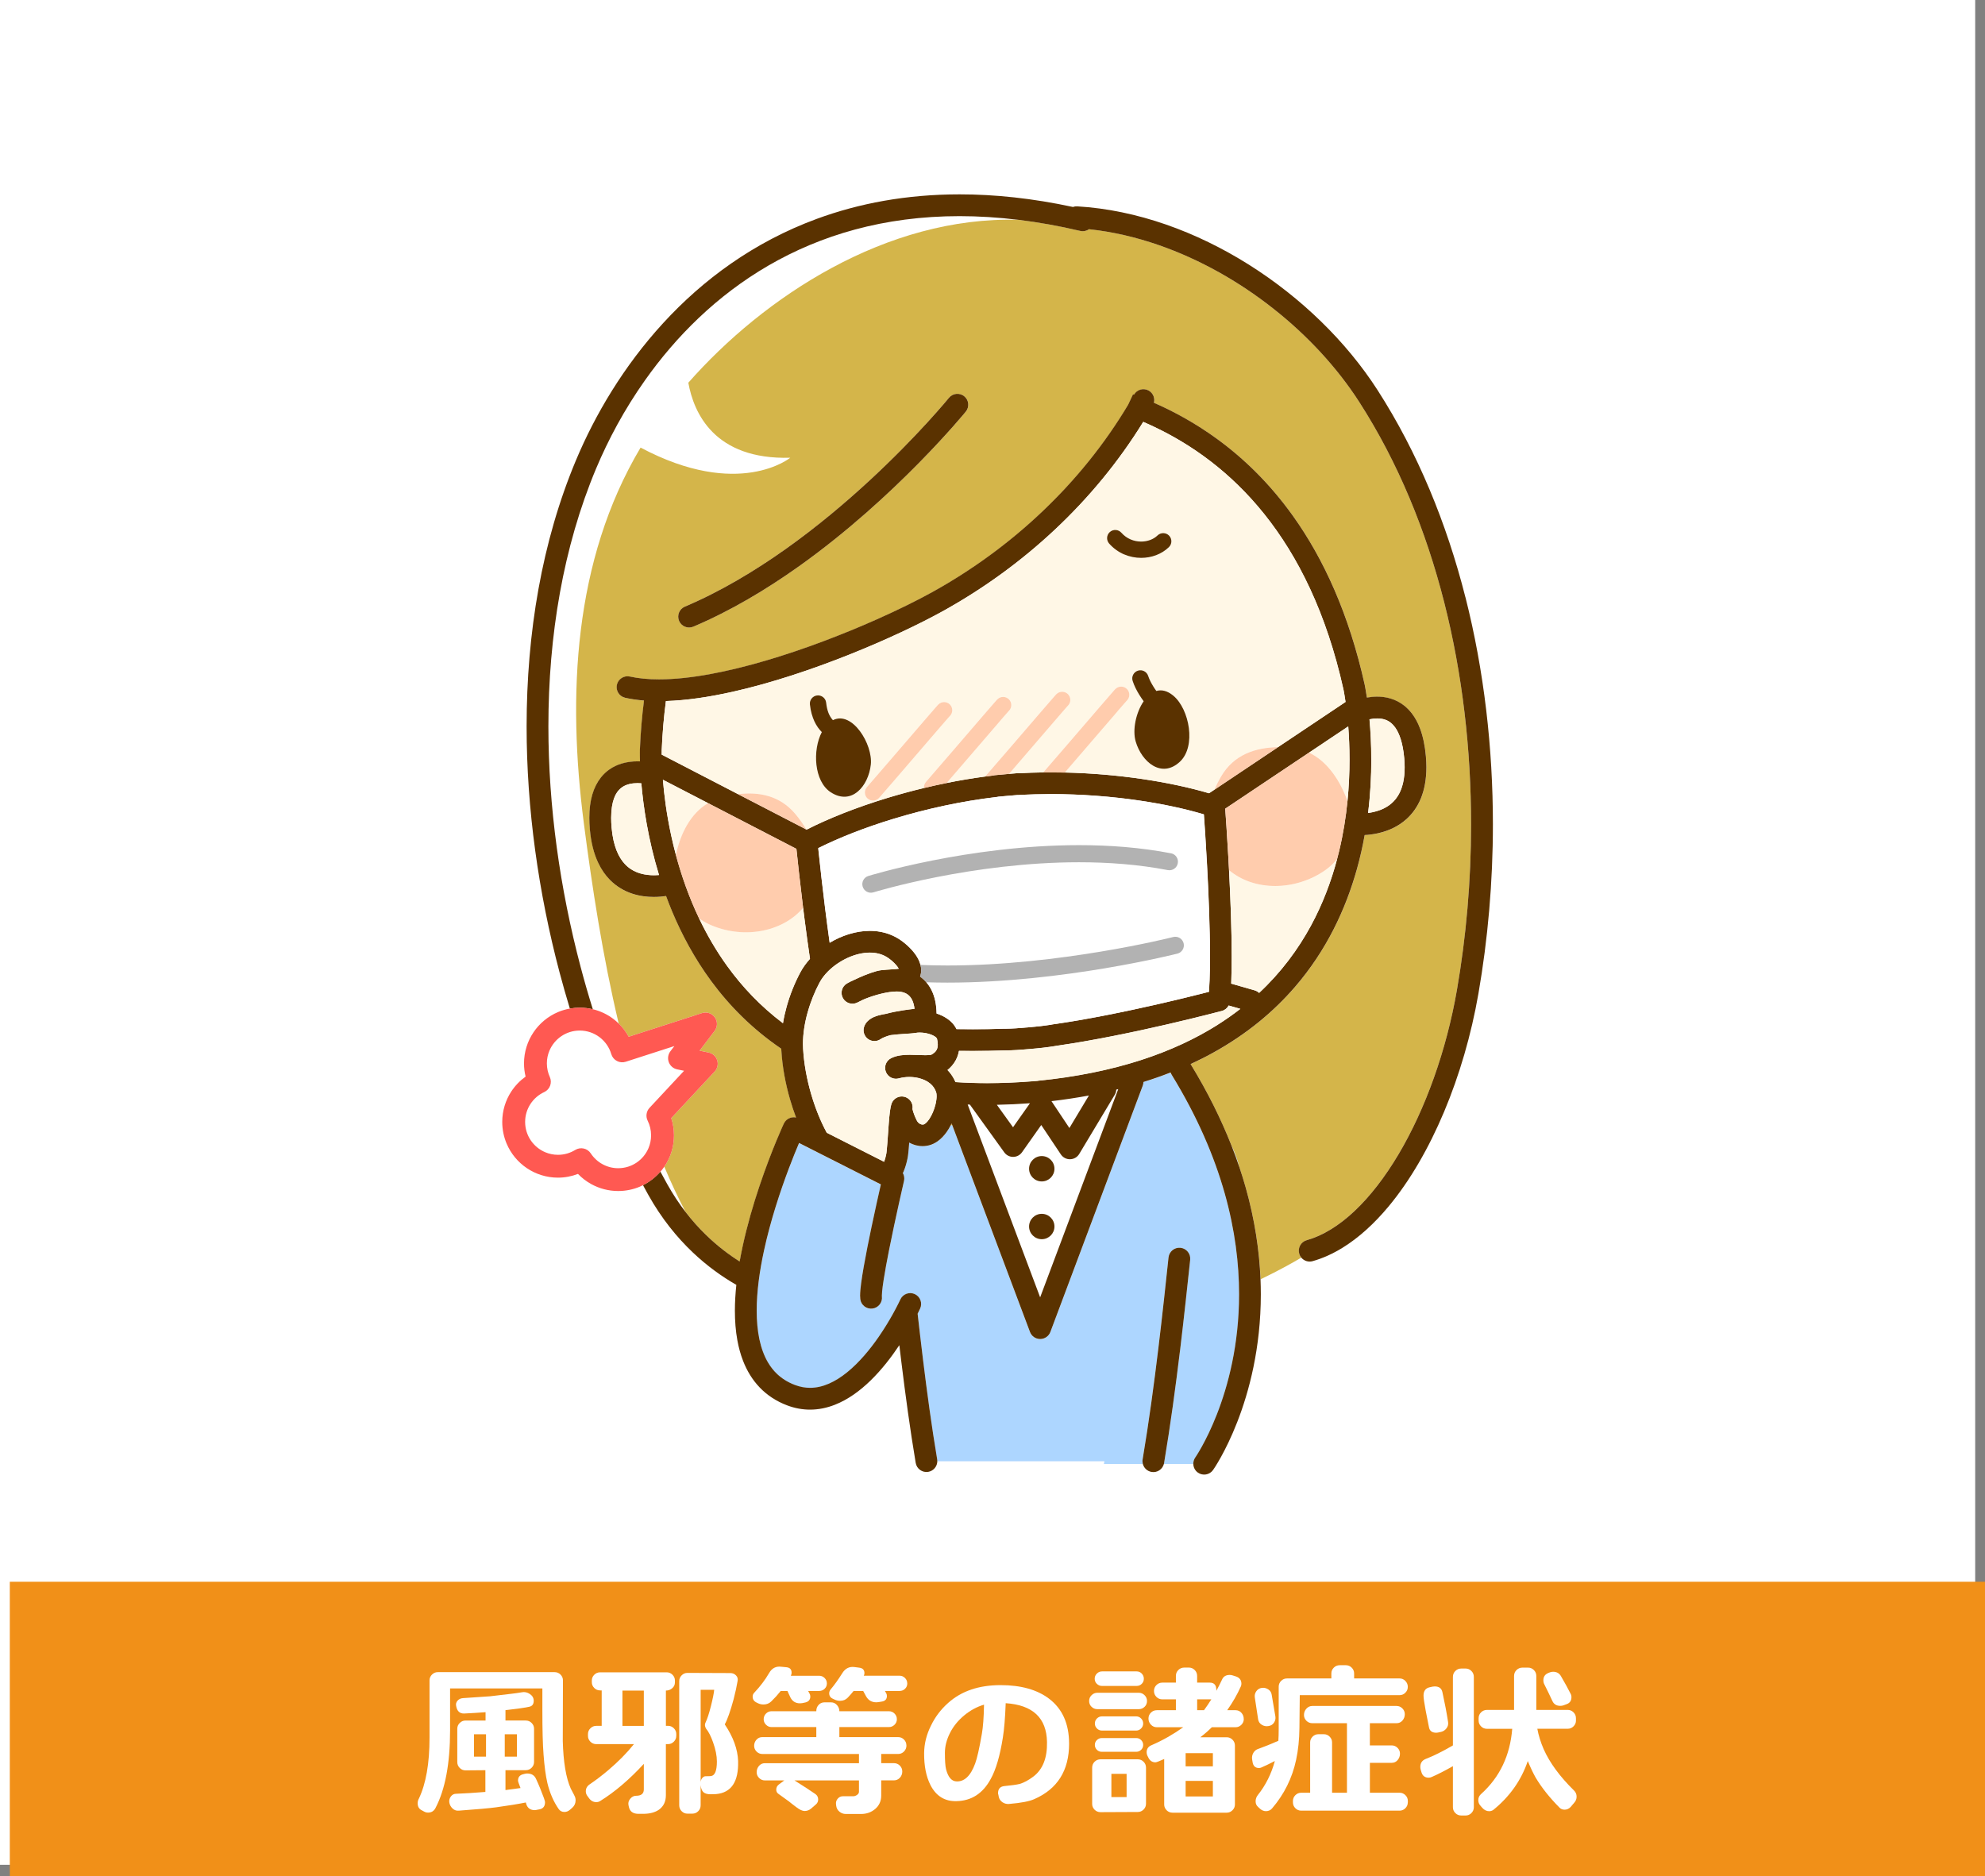<?xml version="1.0" encoding="UTF-8"?>
<svg xmlns="http://www.w3.org/2000/svg" id="_レイヤー_2" data-name="レイヤー 2" viewBox="0 0 807.44 763.35">
  <rect x="0" y="0" width="807.44" height="763.35" fill="#808080" stroke="none"/>
  <defs>
    <style>
      .cls-1 {
        fill: #ff5952;
      }

      .cls-2 {
        fill: #fff;
      }

      .cls-3 {
        fill: #b2b2b2;
      }

      .cls-4 {
        fill: #fff7e6;
      }

      .cls-5 {
        fill: #add6ff;
      }

      .cls-6 {
        fill: #5a3200;
      }

      .cls-7 {
        fill: #ffccad;
      }

      .cls-8 {
        fill: #f19018;
      }

      .cls-9 {
        fill: #d4b54a;
      }
    </style>
  </defs>
  <g id="_レイヤー_1-2" data-name="レイヤー 1">
    <rect class="cls-2" width="803.45" height="758.63"></rect>
    <rect class="cls-8" x="3.99" y="643.49" width="803.45" height="119.85"></rect>
    <g>
      <path class="cls-2" d="M271.46,481.81c2.32,4.14,4.8,7.87,7.39,11.24-3.1-5.93-5.98-12.07-8.65-18.4-.48.7-1.01,1.37-1.56,2.01.93,1.73,1.87,3.45,2.82,5.15Z"></path>
      <path class="cls-2" d="M251.67,416.4c-6.53-27.44-10.82-55.54-14.18-81.46-6.71-51.84-4.24-106.92,23.08-152.84,40,21.27,60.89,4.13,60.89,4.13-30.94.88-39.28-18.32-41.47-30.52,30.64-34.81,80.51-67.87,134.39-66.27-8.36-1.03-16.38-1.51-24.06-1.51-30.96,0-56.58,7.84-77.69,20.07-21.1,12.24-37.69,28.93-50.26,46.7-8.38,11.85-14.96,24.17-19.89,35.91-13.39,31.91-19.41,67.94-19.41,104.9,0,32.67,4.7,66.04,13.11,97.85,1.53,5.8,3.19,11.54,4.96,17.22,3.09.74,5.94,2.12,8.38,3.97.75.57,1.47,1.19,2.14,1.85Z"></path>
      <path class="cls-9" d="M387.09,457.12c-.12.25-.25.5-.38.75l.64-.07-.26-.68Z"></path>
      <path class="cls-9" d="M531.53,504.53c3.26-.92,6.54-2.4,9.8-4.39,3.26-1.99,6.5-4.51,9.68-7.5,6.35-5.98,12.42-13.85,17.88-23.07,10.95-18.43,19.47-42.22,23.74-66.81,3.77-21.65,5.76-44.38,5.76-67.36,0-30.27-3.47-60.99-10.9-90.26-7.43-29.28-18.82-57.11-34.63-81.68-8.91-13.86-20.98-26.94-34.98-37.97-14-11.03-29.92-20.02-46.51-25.78-9.32-3.24-18.85-5.45-28.37-6.47-1,.71-2.29,1.01-3.57.7-8.67-2.04-17.02-3.52-25.05-4.51-53.88-1.59-103.75,31.47-134.39,66.27,2.19,12.2,10.53,31.4,41.47,30.52,0,0-20.89,17.14-60.89-4.13-27.32,45.92-29.79,101-23.08,152.84,3.36,25.92,7.65,54.02,14.18,81.46,1.61,1.57,2.98,3.38,4.07,5.38l29.81-9.62c1.94-.63,4.04.08,5.22,1.74,1.18,1.66,1.14,3.88-.09,5.5l-6.11,8.04,3.68.77c1.64.34,2.98,1.55,3.48,3.14.51,1.6.11,3.35-1.03,4.58l-17.66,18.95c.72,2.21,1.12,4.56,1.11,7,0,4.68-1.43,9.07-3.87,12.68-.02.03-.05.06-.07.1,2.67,6.32,5.54,12.47,8.65,18.4,2.7,3.51,5.51,6.62,8.35,9.38,4.61,4.47,9.29,8.01,13.69,10.8.36-2.06.77-4.12,1.21-6.16,1.87-8.69,4.36-17.1,6.83-24.48,4.95-14.75,9.88-25.36,9.93-25.46.51-1.09,1.43-1.92,2.57-2.32.78-.27,1.61-.31,2.4-.14-.9-2.39-1.73-4.88-2.47-7.43-1.85-6.42-3.12-13.25-3.52-20.03-.01-.18-.01-.35-.02-.53-11.72-7.96-21.09-17.45-28.52-27.54-6.76-9.18-11.93-18.85-15.9-28.35-.87-2.09-1.68-4.16-2.44-6.23-1.41.21-3.11.37-4.99.37-2.65,0-5.69-.32-8.81-1.35-3.11-1.03-6.32-2.8-9.07-5.62-1.84-1.87-3.46-4.19-4.76-6.95-1.73-3.69-2.9-8.16-3.37-13.54-.15-1.66-.22-3.23-.22-4.72,0-3.61.41-6.74,1.21-9.48.8-2.73,1.99-5.07,3.51-6.96,1.01-1.26,2.15-2.33,3.36-3.19,1.61-1.15,3.34-1.94,5.03-2.45,2.26-.69,4.48-.91,6.49-.91.34,0,.68,0,1,.02-.04-1.32-.05-2.4-.05-3.19,0-1,.02-1.55.02-1.59v-.04c.28-6.95.85-13.58,1.66-19.93-2.66-.22-5.23-.58-7.67-1.13-2.39-.53-3.89-2.9-3.35-5.29.53-2.39,2.9-3.89,5.29-3.35,3.46.78,7.46,1.16,11.85,1.15,6.2,0,13.17-.75,20.54-2.09,7.37-1.34,15.12-3.25,22.93-5.55,15.62-4.59,31.43-10.69,44.82-16.64,8.92-3.96,16.77-7.86,22.75-11.16,32.58-18.01,60.74-44.38,79.78-76.29.71-1.47,1.37-2.87,1.98-4.21.13.05.26.1.39.14,1.2-2.12,3.9-2.87,6.02-1.67,1.78,1,2.59,3.06,2.11,4.95,8.55,3.75,17.23,8.55,25.69,14.72,10.96,7.99,21.52,18.24,30.87,31.33,12.47,17.45,22.78,39.91,29.16,68.66v.04c.02.08.42,1.93.89,5.18,1.31-.23,2.71-.39,4.19-.39,1.75,0,3.61.22,5.5.79,1.88.57,3.77,1.51,5.5,2.88,1.15.91,2.23,2.02,3.2,3.3,1.29,1.71,2.38,3.74,3.26,6.08,1.17,3.13,1.96,6.83,2.35,11.25.14,1.55.2,3.03.2,4.45,0,4.91-.79,9.09-2.22,12.61-1.43,3.52-3.51,6.35-5.88,8.47-1.58,1.42-3.27,2.54-4.98,3.41-2.27,1.16-4.56,1.89-6.68,2.36-1.96.43-3.78.63-5.34.72-.82,4.53-1.85,9.17-3.16,13.86-4.53,16.19-12.31,33.01-25.24,47.98-8.62,9.98-19.53,19.11-33.19,26.67-2.95,1.63-6.02,3.18-9.22,4.66,6.95,11.36,12.38,22.38,16.56,32.97,1.32,2.83,2.43,5.79,3.25,8.88.95,2.83,1.82,5.62,2.6,8.38,3.76,13.32,5.57,25.81,6.04,37.29,7.34-3.53,12.97-6.68,16.56-8.81-.37-.46-.67-.99-.84-1.6-.67-2.35.7-4.8,3.05-5.47ZM282.04,254.94c-2.25.95-4.85-.1-5.8-2.35-.95-2.25.1-4.85,2.35-5.8,14.42-6.11,28.37-14.44,41.15-23.53,12.78-9.08,24.4-18.91,34.2-27.99,19.61-18.15,31.97-33.29,32.07-33.42h0s0,0,0,0c1.54-1.9,4.33-2.18,6.23-.64,1.9,1.54,2.18,4.33.64,6.23-.07.08-7.14,8.76-19.13,20.94-12,12.18-28.91,27.87-48.73,41.98-13.22,9.4-27.72,18.11-42.98,24.57Z"></path>
      <path class="cls-9" d="M476.2,436.34c-.12.05-.24.09-.35.14.19.15.39.3.58.45-.09-.19-.16-.39-.22-.59Z"></path>
      <path class="cls-5" d="M486.21,592.99h0s0,0,0,0l.02-.04s.07-.1.12-.18c.12-.17.3-.45.53-.81.47-.74,1.15-1.87,1.98-3.36,1.66-2.99,3.9-7.44,6.15-13.19,4.49-11.51,9.01-28.2,9.01-48.81,0-12.35-1.62-26.11-5.84-41.06-4.22-14.95-11.06-31.09-21.53-48.17-.09-.14-.16-.28-.23-.43-.19-.15-.39-.3-.58-.45-3.44,1.34-7.01,2.59-10.73,3.75,0,.49-.09.99-.28,1.48l-37.58,100.22c-.65,1.73-2.3,2.87-4.14,2.87-1.84,0-3.5-1.14-4.15-2.87l-31.62-84.14-.64.07c-.49.94-1.03,1.85-1.64,2.72-1.03,1.45-2.25,2.79-3.8,3.86-.88.61-1.88,1.13-3.01,1.46-.99.29-2,.43-2.98.43-1.98,0-3.83-.55-5.44-1.44-.11,1.56-.23,3.01-.37,4.24-.09.79-.18,1.48-.31,2.16-.38,1.87-.91,3.72-1.66,5.51-.07.17-.16.33-.25.49.54.95.73,2.09.47,3.21,0,0-.01.06-.04.17-.03.11-.06.27-.11.49-.1.43-.24,1.06-.42,1.85-.36,1.59-.88,3.85-1.47,6.53-1.19,5.35-2.71,12.37-4.03,19.01-.88,4.42-1.67,8.68-2.2,12.12-.31,1.96-.53,3.67-.64,4.93-.06.67-.09,1.21-.09,1.55,0,.18,0,.31.01.32h0c.3,2.42-1.42,4.64-3.85,4.94-2.43.3-4.64-1.42-4.94-3.85-.06-.5-.08-.95-.08-1.41,0-.73.05-1.49.12-2.33.07-.84.18-1.76.31-2.75.26-1.98.63-4.26,1.06-6.73.87-4.95,2.02-10.67,3.16-16.12,1.47-7,2.94-13.53,3.8-17.33l-33.27-16.85c-1.08,2.55-2.56,6.14-4.2,10.47-3.38,8.94-7.42,21.01-10.09,33.41-1.78,8.26-2.95,16.66-2.95,24.3,0,4.19.35,8.14,1.1,11.7.75,3.56,1.91,6.72,3.49,9.4,1.05,1.79,2.29,3.36,3.75,4.74,1.94,1.83,4.28,3.32,7.22,4.43,2.15.81,4.18,1.15,6.16,1.16,2.56,0,5.09-.59,7.62-1.68,2.53-1.09,5.05-2.7,7.47-4.66,4.85-3.92,9.28-9.28,12.79-14.36,2.35-3.39,4.3-6.65,5.76-9.28,1.95-3.5,3.04-5.88,3.07-5.95h0c1.01-2.23,3.63-3.21,5.86-2.2,2.23,1.01,3.21,3.63,2.2,5.86-.02.05-.38.83-1.03,2.13.66,5.78,1.38,12.03,2.18,18.56,1.6,13.08,3.51,27.23,5.77,40.65.04.25.06.49.06.74h67.98l-.22,1.09h15.83c-.15-.58-.18-1.2-.08-1.82,2.57-15.27,4.68-31,6.41-45.31,1.73-14.32,3.08-27.21,4.12-36.84.26-2.43,2.45-4.19,4.88-3.93,2.43.26,4.19,2.45,3.93,4.88-1.04,9.6-2.39,22.55-4.13,36.95-1.74,14.4-3.87,30.26-6.47,45.72-.02.12-.05.24-.08.35h11.96c0-.88.26-1.77.8-2.54Z"></path>
      <path class="cls-5" d="M500.86,465.86c1.18,2.99,2.26,5.95,3.25,8.88-.82-3.09-1.92-6.05-3.25-8.88Z"></path>
      <path class="cls-2" d="M454.86,443.09c-.27.07-.53.13-.8.2-.03.72-.23,1.45-.63,2.11l-14.44,24.06c-.78,1.31-2.17,2.11-3.69,2.15-1.52.04-2.94-.7-3.79-1.97l-7.97-11.95-7.83,11.09c-.83,1.17-2.16,1.87-3.6,1.87-1.44,0-2.77-.67-3.61-1.84l-13.99-19.43c-.3,0-.6-.02-.9-.03l29.48,78.44,31.76-84.69ZM423.76,504.13c-2.85,0-5.16-2.31-5.16-5.16s2.31-5.16,5.16-5.16,5.16,2.31,5.16,5.16-2.31,5.16-5.16,5.16ZM423.76,480.63c-2.85,0-5.16-2.31-5.16-5.16s2.31-5.16,5.16-5.16,5.16,2.31,5.16,5.16-2.31,5.16-5.16,5.16Z"></path>
      <path class="cls-2" d="M435,458.9l7.94-13.23c-4.88.91-9.95,1.68-15.23,2.3l7.29,10.93Z"></path>
      <path class="cls-2" d="M412.07,458.59l6.89-9.77c-4.62.34-9.11.55-13.48.63l6.58,9.14Z"></path>
      <path class="cls-6" d="M423.76,470.31c-2.85,0-5.16,2.31-5.16,5.16s2.31,5.16,5.16,5.16,5.16-2.31,5.16-5.16-2.31-5.16-5.16-5.16Z"></path>
      <path class="cls-6" d="M423.76,493.81c-2.85,0-5.16,2.31-5.16,5.16s2.31,5.16,5.16,5.16,5.16-2.31,5.16-5.16-2.31-5.16-5.16-5.16Z"></path>
      <path class="cls-6" d="M480,549.46c1.74-14.4,3.09-27.35,4.13-36.95.26-2.43-1.5-4.61-3.93-4.88-2.43-.26-4.61,1.5-4.88,3.93-1.04,9.63-2.38,22.52-4.12,36.84-1.73,14.32-3.84,30.05-6.41,45.31-.11.63-.07,1.24.08,1.82.42,1.65,1.77,2.98,3.55,3.28,2.29.39,4.46-1.06,5.02-3.28.03-.12.06-.23.08-.35,2.6-15.46,4.73-31.32,6.47-45.72Z"></path>
      <path class="cls-6" d="M504.11,474.74c-.98-2.92-2.07-5.88-3.25-8.88-4.18-10.59-9.61-21.61-16.56-32.97,3.2-1.48,6.28-3.03,9.22-4.66,13.66-7.55,24.57-16.69,33.19-26.67,12.94-14.97,20.71-31.79,25.24-47.98,1.31-4.69,2.35-9.32,3.16-13.86,1.56-.08,3.38-.29,5.34-.72,2.12-.47,4.41-1.2,6.68-2.36,1.7-.87,3.4-1.99,4.98-3.41,2.37-2.13,4.45-4.95,5.88-8.47,1.43-3.52,2.22-7.71,2.22-12.61,0-1.42-.07-2.9-.2-4.45-.39-4.41-1.18-8.12-2.35-11.25-.87-2.35-1.97-4.37-3.26-6.08-.97-1.28-2.04-2.38-3.2-3.3-1.73-1.37-3.62-2.31-5.5-2.88-1.88-.57-3.74-.79-5.5-.79-1.48,0-2.89.16-4.19.39-.48-3.25-.87-5.1-.89-5.18v-.04c-6.39-28.75-16.7-51.21-29.17-68.66-9.35-13.09-19.91-23.34-30.87-31.33-8.45-6.16-17.14-10.97-25.69-14.72.48-1.89-.33-3.94-2.11-4.95-2.13-1.2-4.82-.45-6.02,1.67-.13-.05-.26-.1-.39-.14-.61,1.33-1.27,2.74-1.98,4.21-19.04,31.91-47.2,58.28-79.78,76.29-5.98,3.31-13.83,7.2-22.75,11.16-13.39,5.95-29.2,12.05-44.82,16.64-7.81,2.3-15.57,4.21-22.93,5.55-7.36,1.34-14.34,2.09-20.54,2.09-4.39,0-8.39-.38-11.85-1.15-2.39-.53-4.75.97-5.29,3.35-.53,2.39.97,4.75,3.35,5.29,2.45.55,5.01.91,7.67,1.13-.81,6.35-1.38,12.98-1.66,19.93v.04s-.02.6-.02,1.59c0,.79.01,1.87.05,3.19-.33-.01-.66-.02-1-.02-2.01,0-4.23.23-6.49.91-1.7.52-3.42,1.3-5.03,2.45-1.21.86-2.35,1.92-3.36,3.19-1.51,1.9-2.71,4.23-3.51,6.96-.8,2.74-1.21,5.87-1.21,9.48,0,1.49.07,3.06.22,4.72.47,5.38,1.63,9.85,3.37,13.54,1.3,2.76,2.92,5.08,4.76,6.95,2.75,2.81,5.96,4.59,9.07,5.62,3.12,1.03,6.16,1.35,8.81,1.35,1.89,0,3.58-.16,4.99-.37.76,2.06,1.57,4.14,2.44,6.23,3.97,9.49,9.14,19.17,15.9,28.35,7.43,10.09,16.8,19.58,28.52,27.54,0,.18.01.35.02.53.39,6.78,1.67,13.61,3.52,20.03.74,2.56,1.57,5.04,2.47,7.43-.79-.17-1.62-.13-2.4.14-1.13.39-2.06,1.23-2.57,2.32-.05.1-4.98,10.71-9.93,25.46-2.48,7.38-4.96,15.8-6.83,24.48-.44,2.04-.84,4.1-1.21,6.16-4.4-2.79-9.09-6.32-13.69-10.8-2.84-2.75-5.65-5.87-8.35-9.38-2.59-3.36-5.07-7.09-7.39-11.24-.95-1.7-1.89-3.42-2.82-5.15-1.96,2.27-4.36,4.16-7.08,5.51.72,1.32,1.44,2.65,2.17,3.96,5.38,9.63,11.67,17.31,18.06,23.38,6.04,5.74,12.18,10.03,17.75,13.23-.37,3.53-.59,7.04-.59,10.48,0,4.15.3,8.21,1.01,12.09.53,2.91,1.29,5.72,2.33,8.38,1.56,4,3.76,7.68,6.75,10.79,2.98,3.11,6.74,5.62,11.19,7.29,3.11,1.18,6.25,1.73,9.29,1.73,3.52,0,6.9-.73,10.04-1.96,5.5-2.15,10.31-5.75,14.52-9.82,4.67-4.54,8.61-9.71,11.76-14.44.27,2.25.54,4.53.83,6.86,1.61,13.16,3.54,27.43,5.83,41.04.41,2.41,2.69,4.04,5.1,3.63,2.16-.36,3.69-2.24,3.69-4.37,0-.24-.02-.49-.06-.74-2.26-13.41-4.17-27.56-5.77-40.65-.8-6.53-1.52-12.78-2.18-18.56.65-1.3,1.01-2.08,1.03-2.13,1.01-2.23.02-4.85-2.2-5.86-2.23-1.01-4.85-.02-5.86,2.2h0c-.03.07-1.12,2.45-3.07,5.95-1.46,2.63-3.42,5.89-5.76,9.28-3.51,5.08-7.94,10.44-12.79,14.36-2.42,1.97-4.94,3.57-7.47,4.66-2.53,1.09-5.06,1.68-7.62,1.68-1.99,0-4.01-.35-6.16-1.16-2.93-1.11-5.27-2.6-7.22-4.43-1.46-1.38-2.69-2.95-3.75-4.74-1.58-2.68-2.73-5.84-3.49-9.4-.75-3.56-1.1-7.51-1.1-11.7,0-7.63,1.16-16.04,2.95-24.3,2.67-12.4,6.72-24.47,10.09-33.41,1.64-4.34,3.11-7.93,4.2-10.47l33.27,16.85c-.86,3.79-2.33,10.33-3.8,17.33-1.15,5.45-2.29,11.18-3.16,16.12-.43,2.47-.8,4.75-1.06,6.73-.13.99-.24,1.91-.31,2.75-.07.84-.12,1.6-.12,2.33,0,.46.02.91.08,1.41.3,2.43,2.51,4.15,4.94,3.85,2.43-.3,4.15-2.51,3.85-4.94h0s-.01-.13-.01-.32c0-.34.03-.88.09-1.55.11-1.26.33-2.96.64-4.93.54-3.44,1.32-7.7,2.2-12.12,1.32-6.64,2.84-13.66,4.03-19.01.59-2.68,1.11-4.94,1.47-6.53.18-.79.33-1.42.42-1.85.05-.21.09-.38.11-.49.03-.11.04-.17.04-.17.26-1.13.07-2.27-.47-3.21.09-.16.18-.32.25-.49.75-1.79,1.29-3.64,1.66-5.51.13-.67.22-1.37.31-2.16.14-1.23.25-2.69.37-4.24,1.61.9,3.46,1.44,5.44,1.44.98,0,1.99-.14,2.98-.43,1.12-.33,2.12-.85,3.01-1.46,1.55-1.07,2.76-2.41,3.8-3.86.61-.87,1.16-1.78,1.64-2.72.13-.25.26-.5.38-.75l.26.68,31.62,84.14c.65,1.73,2.3,2.87,4.15,2.87,1.84,0,3.5-1.15,4.14-2.87l37.58-100.22c.18-.49.27-.99.28-1.48,3.72-1.16,7.29-2.41,10.73-3.75.12-.05.24-.09.35-.14.06.2.13.4.22.59.07.15.14.29.23.43,10.47,17.08,17.31,33.22,21.53,48.17,4.22,14.95,5.84,28.71,5.84,41.06,0,20.62-4.51,37.3-9.01,48.81-2.25,5.75-4.49,10.2-6.15,13.19-.83,1.49-1.51,2.62-1.98,3.36-.23.37-.41.64-.53.81-.06.09-.1.15-.12.18l-.02.04h0s0,0,0,0c-.54.77-.8,1.66-.8,2.54,0,1.39.65,2.76,1.87,3.62,2,1.41,4.76.93,6.17-1.07.16-.23,5-7.13,9.81-19.46,4.82-12.33,9.61-30.12,9.61-52.03,0-2.03-.05-4.09-.13-6.18-.47-11.48-2.28-23.97-6.04-37.29-.78-2.76-1.65-5.55-2.6-8.38ZM423.1,527.78l-29.48-78.44c.3.01.6.02.9.03l13.99,19.43c.84,1.17,2.18,1.85,3.61,1.84,1.44,0,2.77-.7,3.6-1.87l7.83-11.09,7.97,11.95c.85,1.27,2.27,2.01,3.79,1.97,1.52-.04,2.91-.84,3.69-2.15l14.44-24.06c.4-.66.6-1.39.63-2.11.27-.07.53-.13.8-.2l-31.76,84.69ZM378.09,455.1c-.5.76-1.02,1.36-1.45,1.75-.22.19-.41.33-.56.42-.15.09-.26.13-.33.15-.15.04-.3.07-.47.07-.34,0-.75-.1-1.15-.34-.4-.23-.77-.58-.99-.94h0s-.08-.13-.17-.3c-.16-.3-.38-.75-.6-1.25-.33-.76-.68-1.65-.91-2.4-.12-.37-.2-.71-.25-.94-.01-.06-.02-.11-.03-.15.32-1.97-.73-3.93-2.57-4.74-.13-.06-.27-.11-.41-.16s-.28-.08-.42-.12c-2.06-.46-4.16.6-5.01,2.52-.04.08-.07.17-.1.25-.02.05-.04.1-.06.16h0s0,0,0,0c-.13.41-.22.76-.3,1.13-.14.68-.25,1.38-.35,2.17-.17,1.36-.31,2.94-.44,4.61-.19,2.51-.36,5.24-.54,7.58-.09,1.17-.17,2.25-.26,3.13-.04.44-.09.83-.13,1.15-.04.32-.08.58-.11.71-.22,1.09-.5,2.12-.85,3.07l-23.34-11.82c-.04-.08-.07-.17-.12-.25-2.41-4.47-4.63-9.94-6.31-15.79-1.68-5.85-2.84-12.08-3.18-18.09-.04-.66-.06-1.33-.06-2.01,0-4.09.69-8.51,1.9-12.82,1.2-4.31,2.91-8.5,4.86-12.15.81-1.52,1.99-3.09,3.45-4.55,2.19-2.19,5-4.14,7.99-5.5,2.99-1.36,6.15-2.12,9.01-2.12,1.29,0,2.52.15,3.67.45,1.15.3,2.23.75,3.24,1.37.48.29,1.13.75,1.78,1.29.98.81,1.97,1.82,2.59,2.69.2.28.36.53.47.75-.37.06-.82.11-1.33.16-1.1.1-2.4.16-3.67.24-.64.04-1.27.09-1.91.17-.64.08-1.26.17-1.97.36h0c-3.33.92-6.36,2.23-9.22,3.59-.03.01-.06.03-.09.04-1.07.47-2.02.93-2.86,1.42-2.07,1.2-2.82,3.82-1.69,5.93,1.13,2.11,3.73,2.93,5.87,1.87.82-.41,1.63-.81,2.44-1.2.21-.09.43-.18.66-.28,1.86-.75,4.21-1.54,6.54-2.11,1.17-.29,2.34-.52,3.43-.68,1.1-.16,2.12-.24,3-.24.68,0,1.26.05,1.69.13,1.17.22,1.99.58,2.64,1.02.48.33.88.71,1.24,1.19.54.71.98,1.64,1.3,2.84.15.57.26,1.19.34,1.86-1.35.15-2.92.34-4.6.6-2.29.35-4.76.82-7.12,1.46-.39.06-.77.13-1.16.2-.65.13-1.28.27-1.92.46-.95.28-1.88.61-2.86,1.2-.49.3-1,.67-1.5,1.19-.5.52-.98,1.21-1.3,2.07-.67,1.82-.07,3.87,1.47,5.04,1.54,1.18,3.67,1.21,5.25.09.27-.19.81-.49,1.52-.78.66-.27,1.46-.54,2.34-.79.11-.02.22-.03.34-.05,1.73-.23,3.74-.38,5.51-.49.89-.06,1.73-.11,2.48-.17.38-.03.73-.06,1.07-.1.34-.04.67-.08,1.03-.14.43-.08.97-.13,1.58-.13.84,0,1.79.1,2.7.28.68.14,1.35.34,1.94.56.88.34,1.58.77,1.95,1.1.19.17.3.31.36.4.06.09.06.12.07.15.22.92.32,1.73.32,2.4,0,.52-.06.95-.15,1.32-.14.55-.35.97-.71,1.41-.36.43-.89.9-1.77,1.38-.04.02-.28.08-.67.13-.43.05-1.02.08-1.7.08-.86,0-1.87-.04-2.95-.09-1.08-.04-2.24-.09-3.43-.09-1.2,0-2.44.05-3.71.23-1.27.19-2.58.5-3.92,1.17-2.04,1.04-2.95,3.44-2.11,5.56.83,2.13,3.13,3.27,5.33,2.64,1.27-.36,2.73-.56,4.21-.56,1.29,0,2.6.15,3.82.45,1.84.44,3.46,1.22,4.66,2.22.6.5,1.11,1.05,1.52,1.67.41.62.74,1.31.97,2.12.06.19.13.66.13,1.27,0,.95-.16,2.23-.5,3.56-.5,2.01-1.39,4.14-2.4,5.66ZM256.75,353.66c-.92-.59-1.79-1.3-2.62-2.2-1.24-1.34-2.39-3.1-3.34-5.49-.94-2.39-1.68-5.44-2.01-9.28-.12-1.43-.18-2.74-.18-3.95,0-3.47.48-6.06,1.16-7.92.51-1.41,1.13-2.42,1.79-3.2.5-.58,1.02-1.04,1.59-1.42.85-.57,1.81-.97,2.87-1.23,1.06-.26,2.2-.37,3.33-.37.52,0,1.03.02,1.53.07.4,4.65,1.07,10.29,2.2,16.58,1.14,6.35,2.74,13.37,4.99,20.72-.66.06-1.37.09-2.1.09-1.71,0-3.57-.19-5.36-.7-1.34-.38-2.64-.93-3.86-1.71ZM269.16,306.58c0-.45,0-.79,0-1.01,0-.11,0-.19,0-.24v-.04c.29-7.04.87-13.72,1.71-20.08,8.46-.26,17.67-1.65,27.17-3.78,15.83-3.55,32.47-9.15,47.51-15.15,15.04-6,28.46-12.39,37.85-17.58,33.05-18.28,61.76-44.8,81.63-77.07,1.36.58,2.72,1.19,4.08,1.84,15.64,7.37,31.47,18.58,45.16,35.68,13.69,17.1,25.27,40.14,32.2,71.34,0,.02.01.05.02.1.1.47.43,2.21.83,4.98l-27.48,18.39-25.84,17.29-2.2,1.47c-7.92-2.34-17.18-4.33-27.26-5.81-9.9-1.45-20.56-2.39-31.46-2.63-1.83-.04-3.66-.07-5.5-.07-1.07,0-2.14,0-3.22.02-3.25.04-6.51.16-9.76.34-.25-.03-.51-.03-.78-.02-1.15.08-2.28.18-3.42.28-.4.04-.8.07-1.2.11h0c-1.54.12-3.09.26-4.64.42-.26.03-.51.08-.75.15-1.04.12-2.09.26-3.13.4-5.27.7-10.51,1.59-15.67,2.63-3.1.63-6.17,1.31-9.21,2.04-5.05,1.21-9.99,2.56-14.75,4-12.55,3.81-23.87,8.3-32.97,12.92l-.14-.07-27.73-14.35-31.08-16.09c0-.15,0-.29,0-.42ZM563.65,292.85c.79.3,1.53.71,2.26,1.33.55.46,1.09,1.04,1.62,1.78.8,1.12,1.58,2.64,2.23,4.69.65,2.05,1.17,4.64,1.45,7.84.11,1.31.17,2.53.17,3.68,0,2.35-.22,4.36-.6,6.09-.66,3.03-1.77,5.17-3.07,6.82-.99,1.23-2.11,2.2-3.33,2.98-1.83,1.17-3.9,1.9-5.89,2.33-.68.15-1.34.25-1.98.34.96-7.78,1.31-15.1,1.31-21.66,0-6.26-.32-11.82-.73-16.43,1.03-.22,2.11-.36,3.16-.35,1.22,0,2.37.18,3.42.57ZM512.17,403.94c-.5-.48-1.12-.84-1.83-1.05l-9.53-2.73c.02-.35.03-.71.04-1.07.11-3.08.16-6.43.16-9.94,0-11.19-.5-24.06-1.08-35.14-.09-1.84-.19-3.63-.29-5.35-.53-9.35-1.05-16.76-1.26-19.66l34.08-22.8,15.96-10.68c.31,3.94.52,8.51.52,13.55,0,5.21-.24,10.92-.84,16.95-.64,6.43-1.71,13.22-3.37,20.15-.26,1.1-.54,2.2-.84,3.31-2.39,9.01-5.81,18.18-10.62,27.06-5.24,9.67-12.11,18.99-21.12,27.42ZM418.96,448.82l-6.89,9.77-6.58-9.14c4.36-.08,8.86-.29,13.48-.63ZM442.94,445.67l-7.94,13.23-7.29-10.93c5.28-.62,10.35-1.39,15.23-2.3ZM427.51,416.87c-2.76.44-5.9.8-9.28,1.07h-.06c-3.36.32-6.5.52-9.28.56-.16-.01-.32-.02-.48-.01-4.09.15-8.37.21-12.69.21-2.2,0-4.42-.02-6.63-.05-.12-.25-.25-.5-.39-.74-.82-1.37-1.9-2.44-3.05-3.28-1.45-1.05-3.03-1.78-4.65-2.32-.03-1.8-.2-3.58-.59-5.31-.32-1.41-.78-2.79-1.42-4.11-.57-1.17-1.3-2.28-2.18-3.3-.61-.7-1.29-1.35-2.05-1.94-.16-.12-.32-.23-.48-.34.3-.87.44-1.77.44-2.61,0-.77-.11-1.49-.28-2.17-.03-.12-.06-.24-.09-.36-.4-1.36-1.01-2.51-1.71-3.55-1.05-1.55-2.29-2.87-3.54-4.01-1.26-1.14-2.52-2.07-3.69-2.8-1.79-1.1-3.7-1.89-5.64-2.4-1.95-.51-3.93-.74-5.91-.74-2.92,0-5.82.5-8.59,1.36-2.72.84-5.33,2.04-7.76,3.49-1.34-9.52-2.48-18.98-3.34-26.45-.51-4.47-.92-8.24-1.19-10.88-.04-.42-.08-.8-.12-1.17,8.41-4.21,19.05-8.42,30.83-11.99,13.05-3.96,27.49-7.15,41.91-8.83.2-.02.39-.06.59-.11,1.26-.13,2.52-.24,3.8-.34h.05c1.29-.12,2.56-.23,3.83-.33.2.02.4.02.6,0,4.38-.26,8.78-.38,13.17-.38,12.33,0,24.54.97,35.68,2.6,9.86,1.44,18.89,3.41,26.4,5.65.28,3.9.78,11.28,1.26,20.11.63,11.62,1.22,25.76,1.22,37.71,0,3.43-.05,6.67-.16,9.62-.06,1.69-.15,3.28-.25,4.75-3.93,1.01-11.42,2.89-20.59,4.99-12.84,2.94-28.99,6.3-43.17,8.28-.16.02-.32.06-.48.1ZM546.49,280.48h0s0,0,0,0ZM284.35,373.57c-4.17-8.76-7.21-17.55-9.42-25.79-.73-2.72-1.37-5.38-1.92-7.95-1.91-8.81-2.88-16.64-3.36-22.61l18.37,9.51,35.94,18.6c.43,4.15,1.4,13.26,2.73,24.03.19,1.57.4,3.17.6,4.8.66,5.16,1.4,10.57,2.19,15.92-1.52,1.68-2.85,3.5-3.9,5.46-2.27,4.24-4.2,8.99-5.59,13.95-.62,2.23-1.13,4.5-1.5,6.79-9.1-6.86-16.52-14.74-22.58-23.1-4.59-6.34-8.4-12.95-11.56-19.59ZM422.24,439.67c-.09,0-.18.03-.28.04-.32.03-.66.05-1.02.08h-.06c-.35.04-.68.07-1.01.1-.08,0-.16,0-.24,0-6.29.5-12.3.73-18.06.73-4.46,0-8.75-.15-12.91-.42-.62-1.46-1.43-2.79-2.39-3.95-.27-.33-.56-.65-.86-.96.25-.2.49-.4.72-.62,1.4-1.27,2.5-2.83,3.19-4.52.36-.87.6-1.76.76-2.65,1.87.02,3.75.03,5.62.03,4.28,0,8.53-.06,12.64-.2.09,0,.18.01.27.01,3.18-.04,6.65-.25,10.32-.6h0c3.72-.3,7.21-.69,10.39-1.22.09-.02.18-.04.27-.06,14.99-2.12,31.72-5.64,44.79-8.65,13.18-3.04,22.61-5.55,22.64-5.55,1.21-.32,2.2-1.14,2.76-2.21l4.75,1.36c-2.86,2.22-5.9,4.36-9.14,6.41-17.81,11.25-41.52,19.65-73.16,22.82ZM486.21,592.99h0,0Z"></path>
      <path class="cls-6" d="M596.08,242.95c-7.63-30.07-19.36-58.79-35.76-84.29-12.68-19.7-31.04-37.58-52.3-50.98-10.63-6.69-21.99-12.26-33.74-16.34-11.75-4.08-23.89-6.67-36.09-7.39-.61-.04-1.2.05-1.75.25-16.4-3.52-31.77-5.14-46.12-5.13-21.64,0-40.99,3.67-58.11,9.98-25.69,9.46-46.34,24.82-62.44,42.38-16.11,17.56-27.72,37.32-35.46,55.76-13.94,33.23-20.09,70.42-20.1,108.32,0,33.52,4.82,67.62,13.41,100.11,1.31,4.94,2.71,9.83,4.18,14.69,1.31-.23,2.65-.36,4.02-.36,1.83,0,3.61.22,5.32.63-1.77-5.68-3.43-11.42-4.96-17.22-8.41-31.81-13.11-65.18-13.11-97.85,0-36.95,6.02-72.99,19.41-104.9,4.93-11.74,11.51-24.07,19.89-35.91,12.57-17.78,29.16-34.47,50.26-46.7,21.11-12.23,46.73-20.07,77.69-20.07,7.69,0,15.7.49,24.06,1.51,8.03.99,16.38,2.47,25.05,4.51,1.29.3,2.57,0,3.57-.7,9.52,1.02,19.05,3.23,28.37,6.47,16.59,5.76,32.52,14.74,46.51,25.78,14,11.03,26.06,24.11,34.98,37.97,15.81,24.57,27.2,52.4,34.63,81.68,7.43,29.27,10.9,59.99,10.9,90.26,0,22.98-2,45.71-5.76,67.36-4.27,24.59-12.79,48.37-23.74,66.81-5.47,9.22-11.53,17.09-17.88,23.07-3.17,2.99-6.42,5.51-9.68,7.5-3.26,2-6.54,3.47-9.8,4.39-2.35.67-3.72,3.11-3.05,5.47.17.6.46,1.14.84,1.6,1.08,1.32,2.88,1.95,4.63,1.45,4.14-1.17,8.15-3,12.01-5.36,6.75-4.14,13.05-9.91,18.87-16.89,8.72-10.48,16.36-23.72,22.59-38.53,6.22-14.81,11.02-31.2,13.95-48,3.85-22.16,5.9-45.39,5.9-68.88,0-30.95-3.54-62.37-11.17-92.44Z"></path>
      <path class="cls-4" d="M268.07,355.97c-2.25-7.35-3.86-14.37-4.99-20.72-1.13-6.3-1.8-11.93-2.2-16.58-.5-.04-1.01-.07-1.53-.07-1.13,0-2.28.11-3.33.37-1.06.26-2.02.66-2.87,1.23-.57.38-1.1.84-1.59,1.42-.66.78-1.28,1.79-1.79,3.2-.68,1.87-1.16,4.45-1.16,7.92,0,1.21.06,2.52.18,3.95.34,3.84,1.07,6.88,2.01,9.28.95,2.4,2.1,4.15,3.34,5.49.83.89,1.7,1.61,2.62,2.2,1.22.78,2.52,1.33,3.86,1.71,1.78.51,3.64.7,5.36.7.74,0,1.44-.04,2.1-.09Z"></path>
      <path class="cls-4" d="M557.8,309.06c0,6.56-.35,13.89-1.31,21.66.64-.08,1.31-.19,1.98-.34,1.99-.43,4.07-1.16,5.89-2.33,1.22-.78,2.34-1.74,3.33-2.98,1.31-1.65,2.41-3.8,3.07-6.82.38-1.73.6-3.75.6-6.09,0-1.15-.05-2.37-.17-3.68-.28-3.2-.8-5.78-1.45-7.84-.65-2.06-1.43-3.57-2.23-4.69-.53-.75-1.08-1.32-1.62-1.78-.73-.61-1.47-1.03-2.26-1.33-1.05-.4-2.2-.57-3.42-.57-1.04,0-2.12.14-3.16.35.42,4.61.73,10.17.73,16.43Z"></path>
      <path class="cls-4" d="M533.29,376.52c4.81-8.88,8.22-18.05,10.62-27.06-1.38,1.73-3.02,3.3-4.94,4.63-12.04,8.35-28.71,8.63-39.03-.09.57,11.08,1.08,23.96,1.08,35.14,0,3.51-.05,6.86-.16,9.94-.01.36-.03.71-.04,1.07l9.53,2.73c.71.2,1.33.57,1.83,1.05,9.01-8.43,15.88-17.75,21.12-27.42Z"></path>
      <path class="cls-4" d="M547.35,323.86c.29.7.54,1.42.76,2.15.6-6.02.84-11.74.84-16.95,0-5.04-.22-9.61-.52-13.55l-15.96,10.68c6.98,3.33,11.82,10.21,14.88,17.67Z"></path>
      <polygon class="cls-4" points="546.49 280.48 546.49 280.47 546.49 280.47 546.49 280.48"></polygon>
      <path class="cls-4" d="M495.4,416.85c3.24-2.05,6.28-4.19,9.14-6.41l-4.75-1.36c-.57,1.07-1.55,1.89-2.76,2.21-.03,0-9.47,2.52-22.64,5.55-13.07,3.01-29.8,6.53-44.79,8.65-.09.02-.18.04-.27.06-3.18.52-6.67.92-10.39,1.22h0c-3.67.34-7.13.56-10.32.6-.09,0-.18,0-.27-.01-4.11.14-8.35.2-12.64.2-1.87,0-3.75-.01-5.62-.03-.16.9-.41,1.79-.76,2.65-.69,1.68-1.78,3.24-3.19,4.52-.23.21-.47.42-.72.62.3.31.58.62.86.96.96,1.16,1.77,2.49,2.39,3.95,4.15.27,8.45.42,12.91.42,5.76,0,11.77-.24,18.06-.73.08,0,.16,0,.24,0,.32-.03.65-.06,1.01-.1h.06c.37-.03.7-.06,1.02-.09.09-.02.18-.03.28-.04,31.64-3.16,55.35-11.57,73.16-22.82Z"></path>
      <path class="cls-4" d="M323.41,331.01c1.69,1.99,3.23,4.15,4.56,6.43l.14.07c9.1-4.63,20.42-9.11,32.97-12.92,4.76-1.44,9.7-2.79,14.75-4-.08-.87.18-1.78.8-2.49,2.35-2.69,6.33-7.31,10.6-12.27,4.27-4.96,8.82-10.26,12.32-14.32,2.34-2.71,4.2-4.87,5.23-6.03.28-.31.49-.55.65-.73.09-.1.15-.17.27-.28,1.31-1.29,3.41-1.27,4.7.03,1.28,1.3,1.27,3.38-.01,4.67h0s0,0,0,0h0s-.06.07-.06.07c-.06.06-.14.15-.24.26-.2.22-.48.54-.82.93-.68.78-1.61,1.84-2.71,3.12-2.21,2.56-5.14,5.96-8.25,9.58-4.59,5.34-9.57,11.14-13.28,15.42,5.16-1.04,10.4-1.93,15.67-2.63,2.36-2.7,6.31-7.28,10.54-12.19,4.27-4.96,8.82-10.26,12.32-14.32,2.34-2.71,4.2-4.87,5.23-6.03.28-.31.49-.55.65-.73.09-.1.15-.17.27-.28,1.31-1.29,3.41-1.27,4.7.03,1.28,1.3,1.27,3.38-.01,4.67h0s0,0,0,0l-.06.06c-.05.06-.14.15-.24.26-.2.22-.48.54-.82.93-.68.77-1.61,1.84-2.71,3.12-2.21,2.56-5.14,5.96-8.25,9.58-4.04,4.7-8.38,9.75-11.89,13.81,1.13-.1,2.27-.2,3.42-.28.26-.02.52-.01.78.02,3.25-.18,6.51-.29,9.76-.34.08-.12.17-.24.26-.35,2.35-2.69,6.34-7.31,10.6-12.27,4.27-4.96,8.82-10.26,12.32-14.32,2.34-2.71,4.2-4.87,5.23-6.03.28-.31.49-.55.65-.73.09-.1.15-.17.27-.28,1.31-1.29,3.41-1.27,4.7.03,1.28,1.3,1.27,3.38-.01,4.67h0s0,0,0,0h0s-.06.07-.06.07c-.05.06-.14.15-.24.26-.2.22-.48.54-.82.93-.68.78-1.61,1.84-2.71,3.12-2.21,2.56-5.14,5.96-8.25,9.58-4.57,5.31-9.53,11.08-13.23,15.36,10.89.24,21.56,1.18,31.46,2.63,10.07,1.48,19.34,3.47,27.26,5.81l2.2-1.47c.78-1.87,1.69-3.68,2.7-5.41,5.19-8.86,13.95-11.76,23.14-11.88l27.48-18.39c-.4-2.76-.73-4.51-.83-4.98-.01-.05-.02-.08-.02-.1-6.93-31.2-18.52-54.24-32.2-71.34-13.69-17.1-29.53-28.31-45.16-35.68-1.36-.64-2.72-1.25-4.08-1.84-19.87,32.27-48.58,58.79-81.63,77.07-9.39,5.19-22.81,11.58-37.85,17.58-15.04,6-31.68,11.6-47.51,15.15-9.5,2.13-18.71,3.52-27.17,3.78-.84,6.36-1.42,13.04-1.71,20.08v.04c0,.05,0,.13,0,.24,0,.22,0,.56,0,1.01,0,.13,0,.27,0,.42l31.08,16.09c8.51-1.05,16.93.58,23.17,7.92ZM479.93,309.9c-7.42,6.9-15.52.16-17.98-8.24-1.38-4.68.1-11.8,3.25-16.37-.6-.81-1.21-1.7-1.81-2.67-1.04-1.68-2.01-3.56-2.67-5.59-.57-1.74.39-3.62,2.13-4.18,1.74-.57,3.62.39,4.18,2.13.43,1.32,1.16,2.79,2.01,4.16.43.69.88,1.36,1.32,1.98,2.1-.61,4.45-.14,6.93,1.94,6.54,5.48,9.34,20.61,2.64,26.85ZM451.44,216.42c1.37-1.21,3.47-1.08,4.69.29,1.1,1.24,2.38,2.13,3.75,2.72,1.38.59,2.85.88,4.3.88,1.3,0,2.58-.23,3.72-.67,1.14-.43,2.15-1.06,2.94-1.83,1.32-1.27,3.42-1.24,4.7.08,1.27,1.32,1.24,3.42-.08,4.69-1.5,1.45-3.29,2.54-5.21,3.27-1.92.73-3.98,1.09-6.07,1.09-2.32,0-4.69-.46-6.93-1.42-2.24-.96-4.35-2.44-6.11-4.43-1.21-1.37-1.08-3.47.29-4.69ZM375.55,293.61c2.34-2.71,4.2-4.87,5.23-6.03.28-.31.49-.55.65-.73.09-.1.15-.17.27-.28,1.31-1.29,3.41-1.27,4.7.03,1.28,1.3,1.27,3.38-.01,4.67h0s0,0,0,0l-.06.06c-.05.06-.14.15-.24.26-.2.22-.48.54-.82.93-.68.78-1.61,1.84-2.71,3.12-2.21,2.56-5.14,5.96-8.25,9.58-6.23,7.24-13.19,15.34-16.68,19.34-1.21,1.38-3.31,1.52-4.69.31-1.38-1.21-1.52-3.31-.31-4.69,2.35-2.69,6.34-7.31,10.6-12.27,4.27-4.96,8.82-10.26,12.32-14.32ZM332.39,282.92c1.82-.21,3.47,1.1,3.68,2.92.19,1.69.51,3.06.96,4.21.45,1.13,1.01,2.05,1.8,2.93,7.83-3.98,16.32,9.82,15.41,18.1-.96,8.7-7.77,16.75-16.28,11.24-6.86-4.44-7.49-17.16-3.65-24.49-.58-.6-1.12-1.22-1.58-1.88-1.15-1.62-1.95-3.43-2.48-5.35-.35-1.28-.59-2.61-.76-4-.21-1.82,1.1-3.47,2.92-3.68Z"></path>
      <path class="cls-4" d="M318.49,416.26c.37-2.29.88-4.56,1.5-6.79,1.39-4.96,3.32-9.71,5.59-13.95,1.05-1.95,2.37-3.77,3.9-5.46-.79-5.34-1.52-10.75-2.19-15.92-.21-1.63-.41-3.23-.6-4.8-8.7,10.2-25.02,12.74-38.23,6.65-1.48-.68-2.85-1.5-4.1-2.43,3.16,6.64,6.97,13.25,11.56,19.59,6.06,8.36,13.48,16.24,22.58,23.1Z"></path>
      <path class="cls-4" d="M288.02,326.73l-18.37-9.51c.49,5.97,1.45,13.8,3.36,22.61.56,2.58,1.19,5.23,1.92,7.95,0-.03.01-.06.02-.1,1.85-8.48,5.84-16.66,13.07-20.96Z"></path>
      <path class="cls-6" d="M457.26,225.53c2.24.96,4.6,1.42,6.93,1.42,2.09,0,4.15-.37,6.07-1.09,1.92-.73,3.71-1.81,5.21-3.27,1.32-1.27,1.35-3.38.08-4.69-1.27-1.32-3.38-1.35-4.7-.08-.8.77-1.8,1.4-2.94,1.83-1.14.43-2.42.67-3.72.67-1.45,0-2.93-.29-4.3-.88-1.38-.59-2.65-1.48-3.75-2.72-1.21-1.37-3.31-1.5-4.69-.29-1.37,1.21-1.5,3.31-.29,4.69,1.76,1.99,3.87,3.47,6.11,4.43Z"></path>
      <path class="cls-7" d="M538.96,354.09c1.92-1.33,3.56-2.9,4.94-4.63.29-1.1.57-2.21.84-3.31,1.66-6.93,2.72-13.71,3.37-20.15-.22-.73-.48-1.45-.76-2.15-3.06-7.46-7.9-14.34-14.88-17.67l-34.08,22.8c.21,2.9.74,10.32,1.26,19.66.1,1.72.19,3.51.29,5.35,10.32,8.72,26.99,8.44,39.03.09Z"></path>
      <path class="cls-7" d="M496.72,315.85c-1.01,1.73-1.92,3.54-2.7,5.41l25.84-17.29c-9.19.12-17.95,3.02-23.14,11.88Z"></path>
      <path class="cls-7" d="M300.24,323.09l27.73,14.35c-1.33-2.28-2.87-4.44-4.56-6.43-6.24-7.34-14.66-8.97-23.17-7.92Z"></path>
      <path class="cls-7" d="M326.68,369.36c-1.33-10.77-2.3-19.88-2.73-24.03l-35.94-18.6c-7.23,4.3-11.22,12.48-13.07,20.96,0,.03-.01.06-.02.1,2.2,8.23,5.25,17.03,9.42,25.79,1.26.93,2.62,1.75,4.1,2.43,13.21,6.09,29.53,3.55,38.23-6.65Z"></path>
      <path class="cls-6" d="M330.23,290.6c.53,1.91,1.33,3.72,2.48,5.35.47.67,1.01,1.29,1.58,1.88-3.84,7.33-3.2,20.05,3.65,24.49,8.52,5.51,15.32-2.54,16.28-11.24.91-8.28-7.58-22.08-15.41-18.1-.79-.88-1.35-1.8-1.8-2.93-.45-1.15-.77-2.53-.96-4.21-.21-1.82-1.86-3.13-3.68-2.92-1.82.21-3.13,1.86-2.92,3.68.16,1.39.4,2.72.76,4Z"></path>
      <path class="cls-6" d="M470.37,281.11c-.45-.62-.9-1.28-1.32-1.98-.84-1.37-1.58-2.84-2.01-4.16-.57-1.74-2.44-2.7-4.18-2.13-1.74.57-2.7,2.44-2.13,4.18.66,2.03,1.64,3.91,2.67,5.59.6.97,1.21,1.86,1.81,2.67-3.15,4.57-4.63,11.68-3.25,16.37,2.46,8.4,10.56,15.15,17.98,8.24,6.71-6.23,3.9-21.37-2.64-26.85-2.48-2.08-4.83-2.55-6.93-1.94Z"></path>
      <path class="cls-6" d="M373.74,188.38c11.99-12.18,19.06-20.86,19.13-20.94,1.54-1.9,1.26-4.69-.64-6.23-1.9-1.54-4.68-1.26-6.23.64h0c-.1.13-12.46,15.27-32.07,33.42-9.8,9.08-21.42,18.91-34.2,27.99-12.78,9.08-26.72,17.42-41.15,23.53-2.25.95-3.3,3.55-2.35,5.8.95,2.25,3.55,3.3,5.8,2.35,15.25-6.47,29.76-15.17,42.98-24.57,19.82-14.11,36.73-29.8,48.73-41.98Z"></path>
      <path class="cls-7" d="M352.94,324.88c1.38,1.21,3.48,1.07,4.69-.31,3.49-3.99,10.45-12.09,16.68-19.34,3.11-3.62,6.04-7.02,8.25-9.58,1.11-1.28,2.03-2.35,2.71-3.12.34-.39.62-.7.82-.93.1-.11.18-.2.24-.26l.06-.06h0s0,0,0,0c1.28-1.29,1.29-3.37.01-4.67-1.29-1.31-3.39-1.32-4.7-.03-.12.12-.18.19-.27.28-.17.18-.38.42-.65.73-1.02,1.16-2.89,3.32-5.23,6.03-3.5,4.06-8.05,9.36-12.32,14.32-4.27,4.96-8.25,9.58-10.6,12.27-1.21,1.38-1.07,3.48.31,4.69Z"></path>
      <path class="cls-7" d="M406.57,293.55c1.11-1.28,2.03-2.35,2.71-3.12.34-.39.62-.7.82-.93.1-.11.18-.2.24-.26l.06-.06h0s0,0,0,0h0c1.28-1.29,1.29-3.37.01-4.67-1.29-1.31-3.39-1.32-4.7-.03-.12.12-.18.19-.27.28-.17.18-.38.42-.65.73-1.03,1.16-2.89,3.32-5.23,6.03-3.5,4.06-8.05,9.36-12.32,14.32-4.27,4.96-8.25,9.58-10.6,12.27-.62.71-.88,1.62-.8,2.49,3.03-.73,6.1-1.41,9.21-2.04,3.7-4.28,8.69-10.08,13.28-15.42,3.11-3.62,6.04-7.02,8.25-9.58Z"></path>
      <path class="cls-7" d="M430.58,291.45c1.11-1.28,2.03-2.35,2.71-3.12.34-.39.62-.7.82-.93.1-.11.18-.2.24-.26l.06-.06h0s0,0,0,0c1.28-1.29,1.29-3.37.01-4.67-1.29-1.31-3.39-1.32-4.7-.03-.12.12-.18.19-.27.28-.17.18-.38.42-.65.73-1.02,1.16-2.89,3.32-5.23,6.03-3.5,4.06-8.05,9.36-12.32,14.32-4.23,4.91-8.18,9.5-10.54,12.19,1.04-.14,2.09-.27,3.13-.4.24-.07.49-.12.75-.15,1.55-.16,3.1-.3,4.64-.42h0c.4-.04.8-.07,1.2-.11,3.51-4.06,7.85-9.12,11.89-13.81,3.11-3.62,6.04-7.02,8.25-9.58Z"></path>
      <path class="cls-7" d="M454.58,289.35c1.11-1.28,2.03-2.35,2.71-3.12.34-.39.62-.7.82-.93.1-.11.18-.2.24-.26l.06-.06h0s0,0,0,0h0c1.28-1.29,1.29-3.38.01-4.67-1.29-1.31-3.39-1.32-4.7-.03-.12.12-.18.19-.27.28-.17.18-.38.42-.65.73-1.02,1.16-2.89,3.32-5.23,6.03-3.5,4.06-8.06,9.36-12.32,14.32-4.27,4.96-8.25,9.58-10.6,12.27-.1.11-.18.23-.26.35,1.07-.01,2.15-.02,3.22-.02,1.84,0,3.67.03,5.5.07,3.7-4.28,8.66-10.04,13.23-15.36,3.11-3.62,6.04-7.02,8.25-9.58Z"></path>
      <path class="cls-2" d="M491.75,403.51c.1-1.47.19-3.05.25-4.75.11-2.94.16-6.19.16-9.62,0-11.95-.59-26.09-1.22-37.71-.48-8.83-.98-16.21-1.26-20.11-7.5-2.24-16.53-4.21-26.4-5.65-11.14-1.63-23.35-2.6-35.68-2.6-4.39,0-8.8.12-13.17.38-.2.01-.4,0-.6,0-1.27.1-2.54.2-3.83.32h-.05c-1.28.11-2.55.22-3.8.35-.19.05-.38.09-.59.11-14.41,1.67-28.86,4.87-41.91,8.83-11.78,3.57-22.42,7.78-30.83,11.99.04.36.08.74.12,1.17.28,2.64.68,6.4,1.19,10.88.85,7.47,2,16.92,3.34,26.45,2.43-1.46,5.04-2.65,7.76-3.49,2.78-.86,5.67-1.36,8.59-1.36,1.97,0,3.96.23,5.91.74,1.95.51,3.85,1.3,5.64,2.4,1.17.72,2.43,1.66,3.69,2.8,1.25,1.14,2.5,2.45,3.54,4.01.69,1.04,1.31,2.19,1.71,3.55.03.12.06.24.09.36,3.65.16,7.31.23,10.98.23,22.69,0,45.35-2.8,62.46-5.66,17.12-2.86,28.71-5.76,29.34-5.92h.03c1.86-.48,3.76.65,4.23,2.51s-.65,3.76-2.52,4.23c-.07.02-11.65,2.96-29.11,5.9-17.46,2.94-40.8,5.89-64.43,5.89-2.87,0-5.74-.04-8.61-.14.88,1.01,1.61,2.13,2.18,3.3.65,1.32,1.11,2.7,1.42,4.11.39,1.73.56,3.52.59,5.31,1.62.53,3.2,1.26,4.65,2.32,1.15.84,2.23,1.9,3.05,3.28.14.24.27.48.39.74,2.21.03,4.43.05,6.63.05,4.32,0,8.6-.06,12.69-.21.16,0,.32,0,.48.01,2.78-.04,5.92-.24,9.28-.56h.06c3.39-.28,6.52-.63,9.28-1.07.16-.04.31-.07.48-.1,14.18-1.98,30.33-5.34,43.17-8.28,9.17-2.1,16.65-3.98,20.59-4.99ZM479.08,351.22c-.37,1.89-2.19,3.12-4.08,2.76-11.82-2.29-24.09-3.19-36.06-3.19-21.64,0-42.3,2.97-57.67,5.99-15.37,3.02-25.46,6.08-25.98,6.24h-.02c-1.84.57-3.79-.46-4.36-2.29-.57-1.84.46-3.79,2.3-4.36.09-.03,10.22-3.16,25.97-6.28,15.76-3.13,37.13-6.26,59.75-6.26,12.32,0,25.01.93,37.38,3.32,1.89.37,3.12,2.19,2.76,4.08Z"></path>
      <path class="cls-3" d="M476.32,347.14c-12.37-2.39-25.06-3.32-37.38-3.32-22.62,0-44,3.14-59.75,6.26-15.75,3.13-25.89,6.26-25.97,6.28-1.84.57-2.87,2.52-2.3,4.36.57,1.84,2.52,2.87,4.36,2.3h.02c.53-.17,10.61-3.23,25.98-6.25,15.37-3.02,36.03-5.99,57.67-5.99,11.97,0,24.23.91,36.06,3.19,1.89.37,3.72-.87,4.08-2.76.37-1.89-.87-3.71-2.76-4.08Z"></path>
      <path class="cls-3" d="M449.83,393.85c17.46-2.94,29.05-5.89,29.11-5.9,1.86-.47,2.99-2.37,2.52-4.23s-2.37-2.99-4.23-2.52h-.03c-.63.17-12.22,3.07-29.34,5.92-17.12,2.86-39.77,5.66-62.46,5.66-3.67,0-7.34-.08-10.98-.23.17.68.28,1.4.28,2.17,0,.84-.14,1.74-.44,2.61.16.11.32.22.48.34.76.58,1.44,1.24,2.05,1.94,2.87.09,5.74.14,8.61.14,23.63,0,46.97-2.95,64.43-5.89Z"></path>
      <path class="cls-4" d="M380.99,445.88c0-.61-.07-1.08-.13-1.27-.23-.81-.55-1.5-.97-2.12-.41-.62-.92-1.17-1.52-1.67-1.2-1-2.83-1.77-4.66-2.22-1.22-.3-2.53-.45-3.82-.45-1.49,0-2.95.2-4.21.56-2.2.62-4.5-.52-5.33-2.64-.83-2.13.08-4.53,2.11-5.56,1.34-.67,2.65-.99,3.92-1.17,1.27-.18,2.5-.23,3.71-.23,1.19,0,2.34.05,3.43.09,1.08.05,2.09.09,2.95.09.68,0,1.27-.03,1.7-.08.39-.04.63-.11.67-.13.88-.48,1.42-.95,1.77-1.38.36-.44.56-.86.71-1.41.09-.37.15-.8.15-1.32,0-.67-.1-1.47-.32-2.4,0-.02-.01-.06-.07-.15-.06-.09-.17-.23-.36-.4-.37-.34-1.07-.77-1.95-1.1-.59-.23-1.25-.42-1.94-.56-.91-.19-1.86-.29-2.7-.28-.6,0-1.15.05-1.58.13-.36.06-.68.1-1.03.14-.34.04-.7.07-1.07.1-.75.06-1.58.11-2.48.17-1.78.11-3.78.26-5.51.49-.11.02-.23.03-.34.05-.88.25-1.68.52-2.34.79-.71.29-1.25.59-1.52.78-1.58,1.12-3.71,1.09-5.25-.09-1.54-1.18-2.14-3.22-1.47-5.04.31-.86.8-1.55,1.3-2.07.5-.52,1.01-.89,1.5-1.19.98-.59,1.92-.92,2.86-1.2.63-.18,1.27-.33,1.92-.46.38-.08.77-.14,1.16-.2,2.36-.64,4.83-1.11,7.12-1.46,1.68-.26,3.25-.45,4.6-.6-.08-.67-.2-1.29-.34-1.86-.31-1.2-.76-2.14-1.3-2.84-.36-.47-.76-.86-1.24-1.19-.65-.44-1.46-.8-2.64-1.02-.43-.08-1.01-.13-1.69-.13-.87,0-1.9.08-3,.24-1.1.16-2.26.39-3.43.68-2.34.57-4.68,1.35-6.54,2.11-.23.09-.45.18-.66.28-.81.39-1.62.79-2.44,1.2-2.14,1.07-4.74.24-5.87-1.87-1.13-2.11-.38-4.73,1.69-5.93.84-.49,1.79-.95,2.86-1.42.03-.01.06-.03.09-.04,2.85-1.36,5.89-2.67,9.22-3.59h0c.71-.19,1.34-.28,1.97-.36.63-.07,1.27-.12,1.91-.17,1.27-.08,2.57-.14,3.67-.24.5-.04.95-.1,1.33-.16-.12-.22-.27-.48-.47-.75-.62-.87-1.61-1.88-2.59-2.69-.65-.54-1.3-1-1.78-1.29-1.01-.62-2.09-1.07-3.24-1.37-1.15-.3-2.38-.45-3.67-.45-2.86,0-6.02.75-9.01,2.12-2.99,1.35-5.8,3.3-7.99,5.5-1.46,1.46-2.64,3.02-3.45,4.55-1.95,3.65-3.66,7.84-4.86,12.15-1.2,4.31-1.9,8.73-1.9,12.82,0,.68.02,1.35.06,2.01.35,6.01,1.5,12.25,3.18,18.09,1.68,5.85,3.9,11.31,6.31,15.79.04.08.08.16.12.25l23.34,11.82c.35-.95.63-1.97.85-3.07.03-.14.07-.39.11-.71.04-.32.09-.71.13-1.15.09-.88.18-1.96.26-3.13.17-2.34.34-5.07.54-7.58.13-1.68.27-3.25.44-4.61.1-.78.2-1.49.35-2.17.08-.37.16-.72.3-1.13,0,0,0,0,0,0h0c.02-.05.04-.1.06-.16.03-.08.06-.17.1-.25.85-1.93,2.96-2.99,5.01-2.52.14.03.28.07.42.12s.27.1.41.16c1.84.82,2.89,2.78,2.57,4.74,0,.04.02.1.03.15.05.24.14.57.25.94.23.75.58,1.64.91,2.4.22.5.44.96.6,1.25.09.17.16.29.17.3h0c.22.36.59.71.99.94.4.23.82.34,1.15.34.17,0,.32-.02.47-.07.07-.02.18-.06.33-.15.15-.09.34-.23.56-.42.43-.38.95-.99,1.45-1.75,1-1.52,1.9-3.65,2.4-5.66.34-1.33.5-2.62.5-3.56Z"></path>
      <path class="cls-2" d="M263.81,467.07c.67-1.6,1.05-3.35,1.05-5.21,0-2.15-.5-4.15-1.39-5.94-.86-1.73-.56-3.82.76-5.24l14.05-15.07-2.8-.58c-1.57-.33-2.85-1.42-3.41-2.92-.56-1.5-.32-3.17.65-4.44l1.61-2.12-19.77,6.38c-1.2.39-2.49.27-3.6-.31s-1.93-1.59-2.29-2.8c-.81-2.76-2.51-5.17-4.75-6.87-2.25-1.71-5.02-2.71-8.07-2.71-2.79,0-5.34.84-7.48,2.28-2.14,1.44-3.84,3.5-4.85,5.89-.67,1.6-1.05,3.35-1.05,5.2,0,1.98.43,3.84,1.2,5.52,1.06,2.32.04,5.07-2.28,6.14-2.29,1.06-4.24,2.76-5.6,4.85-1.37,2.1-2.16,4.58-2.16,7.29,0,2.79.84,5.34,2.28,7.48,1.44,2.14,3.5,3.84,5.89,4.85,1.6.67,3.35,1.05,5.21,1.05,2.58,0,4.96-.72,7-1.98,2.14-1.32,4.93-.7,6.32,1.4,1.2,1.81,2.83,3.33,4.74,4.38,1.91,1.05,4.08,1.65,6.43,1.65,2.79,0,5.33-.84,7.48-2.28,2.14-1.44,3.84-3.5,4.85-5.89Z"></path>
      <path class="cls-1" d="M268.65,476.66c.55-.64,1.08-1.31,1.56-2.01.02-.03.05-.06.07-.1,2.44-3.61,3.88-8,3.87-12.68,0-2.44-.4-4.79-1.11-7l17.66-18.95c1.14-1.23,1.54-2.98,1.03-4.58-.51-1.6-1.84-2.8-3.48-3.14l-3.68-.77,6.11-8.04c1.23-1.62,1.27-3.84.09-5.5-1.18-1.66-3.28-2.36-5.22-1.74l-29.81,9.62c-1.09-2-2.46-3.81-4.07-5.38-.68-.66-1.39-1.28-2.14-1.85-2.44-1.86-5.29-3.23-8.38-3.97-1.71-.41-3.49-.63-5.32-.63-1.37,0-2.71.13-4.02.36-1.67.3-3.28.78-4.81,1.42-4.07,1.72-7.53,4.59-9.97,8.21-2.44,3.61-3.88,8-3.88,12.68,0,1.85.23,3.65.65,5.37-2.3,1.65-4.28,3.7-5.83,6.07-2.32,3.55-3.67,7.82-3.67,12.36,0,3.12.63,6.11,1.78,8.83,1.72,4.07,4.59,7.53,8.21,9.97,3.61,2.44,8,3.88,12.68,3.88,2.86,0,5.61-.55,8.14-1.52,1.58,1.65,3.41,3.05,5.43,4.16,3.24,1.78,6.98,2.8,10.92,2.8,3.12,0,6.11-.63,8.83-1.78.43-.18.85-.38,1.26-.59,2.72-1.35,5.12-3.24,7.08-5.51ZM251.48,475.25c-2.35,0-4.52-.6-6.43-1.65-1.91-1.05-3.54-2.56-4.74-4.38-1.38-2.1-4.18-2.71-6.32-1.4-2.04,1.25-4.42,1.98-7,1.98-1.86,0-3.61-.37-5.21-1.05-2.39-1.01-4.45-2.71-5.89-4.85-1.44-2.14-2.28-4.69-2.28-7.48,0-2.71.79-5.18,2.16-7.29,1.37-2.1,3.32-3.8,5.6-4.85,2.32-1.07,3.33-3.82,2.28-6.14-.77-1.69-1.19-3.55-1.2-5.52,0-1.86.37-3.61,1.05-5.2,1.01-2.39,2.71-4.45,4.85-5.89,2.14-1.44,4.69-2.28,7.48-2.28,3.05,0,5.82,1.01,8.07,2.71,2.25,1.71,3.94,4.11,4.75,6.87.36,1.21,1.17,2.21,2.29,2.8s2.4.7,3.6.31l19.77-6.38-1.61,2.12c-.97,1.27-1.21,2.94-.65,4.44.56,1.5,1.84,2.6,3.41,2.92l2.8.58-14.05,15.07c-1.32,1.42-1.62,3.5-.76,5.24.89,1.79,1.39,3.79,1.39,5.94,0,1.86-.37,3.61-1.05,5.21-1.01,2.39-2.71,4.45-4.85,5.89-2.14,1.44-4.69,2.28-7.48,2.28Z"></path>
    </g>
    <g>
      <path class="cls-2" d="M233.6,730.41c.36.59.54,1.25.54,1.97,0,1.22-.45,2.24-1.36,3.06l-.95.82c-.68.59-1.43.88-2.24.88-1,0-1.77-.39-2.31-1.16-2.09-2.99-3.63-6.53-4.62-10.61-.68-2.9-1.2-6.75-1.56-11.56-.32-4.03-.48-10.04-.48-18.02v-8.91h-37.54v17.07c0,13.46-1.97,23.98-5.92,31.55-.64,1.27-1.66,1.9-3.06,1.9-.59,0-1.16-.16-1.7-.48l-.88-.48c-1.09-.54-1.63-1.5-1.63-2.86,0-.63.16-1.25.48-1.84,2.9-6.07,4.35-14.35,4.35-24.82v-23.32c0-.91.33-1.69.99-2.35s1.44-.99,2.35-.99h47.53c.95,0,1.76.33,2.41.99.66.66.99,1.44.99,2.35l-.07,24.68c.23,8.57,1.31,15.03,3.26,19.38.18.36.66,1.27,1.43,2.72ZM221.7,733.2c0,1.59-.73,2.54-2.18,2.86l-1.09.2c-.32.09-.61.14-.88.14-1.72,0-2.86-.75-3.4-2.24l-.27-.88c-3.13.64-7.16,1.29-12.1,1.97-2.63.36-7.68.82-15.16,1.36-1,.09-1.86-.22-2.58-.92-.73-.7-1.16-1.55-1.29-2.55-.09-.86.14-1.64.68-2.35.54-.7,1.25-1.05,2.11-1.05,3.44-.14,7.41-.38,11.9-.75v-8.84l-8.09.07c-.91,0-1.69-.33-2.35-.99-.66-.66-.99-1.46-.99-2.41v-13.53c0-.91.33-1.69.99-2.35s1.44-.99,2.35-.99h8.16v-3.4c-2.99.23-5.89.41-8.7.54-1.81.05-2.9-.97-3.26-3.06-.18-.82,0-1.54.58-2.18.57-.63,1.3-.97,2.21-1.02,2.13-.14,5.8-.38,11.02-.75,1.22-.14,4.1-.48,8.64-1.02,1.54-.18,2.97-.38,4.28-.61,1.13-.23,2.22.01,3.26.71,1.04.7,1.56,1.62,1.56,2.75,0,1.41-.64,2.22-1.9,2.45-2.49.5-5.69.95-9.59,1.36v4.22h8.23c.95,0,1.76.33,2.41.99.66.66.99,1.44.99,2.35v13.46c0,.95-.33,1.76-.99,2.41-.66.66-1.46.99-2.41.99h-8.23v8.09c2.22-.27,4.26-.54,6.12-.82-.68-1.72-1.02-2.72-1.02-2.99,0-1.45.72-2.33,2.18-2.65l.54-.14c.32-.09.66-.14,1.02-.14,1.72,0,2.91.71,3.57,2.14.66,1.43,1.23,2.75,1.73,3.98,1.31,3.22,1.97,5.08,1.97,5.58ZM197.7,714.63v-9.11h-4.9v9.11h4.9ZM210.28,714.63v-9.11h-4.96v9.11h4.96Z"></path>
      <path class="cls-2" d="M275.08,706.2c0,.91-.33,1.69-.99,2.35s-1.44.99-2.35.99h-.88v20.81c0,2.54-.93,4.49-2.79,5.85-1.63,1.13-3.79,1.7-6.46,1.7h-1.9c-2.27,0-3.58-1-3.94-2.99l-.14-.68c-.14-.91.12-1.75.78-2.52.66-.77,1.44-1.16,2.35-1.16,2.08,0,3.13-.86,3.13-2.58v-10.4c-5.89,6.39-11.83,11.45-17.82,15.16-.45.27-.95.41-1.5.41-1.22,0-2.22-.54-2.99-1.63l-.75-1.02c-.36-.54-.54-1.13-.54-1.77,0-1.18.54-2.13,1.63-2.86,2.36-1.59,4.83-3.47,7.41-5.64,4.12-3.49,7.64-7.05,10.54-10.68h-15.3c-.95,0-1.76-.33-2.41-.99-.66-.66-.99-1.44-.99-2.35v-.75c0-.91.33-1.69.99-2.35s1.46-.99,2.41-.99h2.18v-14.42h-.61c-.95,0-1.76-.33-2.41-.99-.66-.66-.99-1.44-.99-2.35v-.68c0-.91.33-1.69.99-2.35.66-.66,1.46-.99,2.41-.99h27.06c.91,0,1.69.33,2.35.99.66.66.99,1.44.99,2.35v.75c0,.95-.36,1.75-1.09,2.38-.73.64-1.59.95-2.58.95v14.35h.88c.91,0,1.69.33,2.35.99.66.66.99,1.44.99,2.35v.75ZM261.89,702.12v-14.35h-8.7v14.35h8.7ZM300.24,716.47c.23,8.39-2.77,12.85-8.98,13.4-.63.05-1.36.07-2.18.07-1.36,0-2.35-.28-2.96-.85-.61-.57-.99-1.53-1.12-2.89v8.23c0,.95-.33,1.76-.99,2.41-.66.66-1.46.99-2.41.99h-1.97c-.91,0-1.69-.33-2.35-.99s-.99-1.46-.99-2.41v-50.52c0-.91.33-1.69.99-2.35.66-.66,1.44-.99,2.35-.99l17.48.07c.91,0,1.67.32,2.28.95.61.63.83,1.38.65,2.24-.36,2.18-.91,4.67-1.63,7.48-1.32,4.85-2.52,8.25-3.6,10.2,3.45,5.12,5.26,10.11,5.44,14.96ZM291.61,716.61c0-2.31-.52-4.92-1.56-7.82-.86-2.45-1.81-4.31-2.86-5.58-.54-.91-.59-1.77-.14-2.58.63-1.27,1.34-3.42,2.11-6.46.77-3.04,1.22-5.28,1.36-6.73h-5.51v37.74c0-.68.2-1.28.61-1.8s.88-.78,1.43-.78c1.09,0,1.81-.02,2.18-.07,1.59-.23,2.38-2.2,2.38-5.92Z"></path>
      <path class="cls-2" d="M336.35,684.85c0,.86-.31,1.59-.92,2.18-.61.59-1.35.88-2.21.88h-4.49l.54,1.02c.23.36.34.77.34,1.22,0,1.32-.68,2.13-2.04,2.45l-1.29.27c-.27.04-.57.07-.88.07-1.77,0-3.06-.79-3.88-2.38l-1.22-2.65h-2.72c-1.18,1.5-2.45,2.9-3.81,4.22-.86.86-1.93,1.29-3.2,1.29-.82,0-1.59-.18-2.31-.54l-.82-.41c-.86-.5-1.29-1.25-1.29-2.24,0-.63.23-1.18.68-1.63,2.4-2.54,4.42-5.21,6.05-8.02,1.13-1.95,2.76-2.79,4.9-2.52l2.11.2c1.41.14,2.11.88,2.11,2.24,0,.41-.09.77-.27,1.09v.14h11.49c.86,0,1.6.31,2.21.92.61.61.92,1.35.92,2.21ZM368.72,710.08c0,.95-.33,1.77-.99,2.45-.66.68-1.46,1.02-2.41,1.02h-6.87v3.74h5.17c.95,0,1.76.33,2.41.99.66.66.99,1.46.99,2.41s-.33,1.85-.99,2.55c-.66.7-1.46,1.05-2.41,1.05h-5.17v6.19c0,2.22-.81,4.02-2.41,5.41-1.61,1.38-3.53,2.07-5.75,2.07h-6.26c-.95,0-1.8-.31-2.55-.92-.75-.61-1.19-1.39-1.33-2.35l-.07-.61c-.14-.86.08-1.63.65-2.31.57-.68,1.28-1.02,2.14-1.02h4.22c.5,0,1.01-.18,1.53-.54.52-.36.78-.79.78-1.29v-4.62h-26.25c3.76,2.36,6.62,4.22,8.57,5.58.72.54,1.09,1.27,1.09,2.18,0,.82-.32,1.5-.95,2.04l-1.97,1.7c-.77.63-1.63.95-2.58.95s-2.04-.52-3.4-1.56c-1.04-.77-2.06-1.56-3.06-2.38l-4.15-2.99c-.64-.41-.95-1-.95-1.77,0-.86.36-1.56,1.09-2.11l2.18-1.63h-7.89c-.91,0-1.69-.33-2.35-.99-.66-.66-.99-1.44-.99-2.35,0-1,.32-1.86.95-2.58.63-.72,1.43-1.09,2.38-1.09h38.28v-3.74h-39.3c-.91,0-1.69-.33-2.35-.99-.66-.66-.99-1.44-.99-2.35,0-.95.32-1.78.95-2.48.63-.7,1.43-1.05,2.38-1.05h21.96v-4.08h-18.22c-.86,0-1.61-.32-2.24-.95-.63-.63-.95-1.38-.95-2.24,0-.91.32-1.68.95-2.31s1.38-.95,2.24-.95h18.22v-.14c0-.95.32-1.77.95-2.45s1.43-1.02,2.38-1.02h2.65c.95,0,1.76.36,2.41,1.09.66.73.99,1.56.99,2.52h20.13c.91,0,1.68.32,2.31.95s.95,1.41.95,2.31-.32,1.61-.95,2.24c-.63.64-1.41.95-2.31.95h-20.13v4.08h23.87c.95,0,1.76.33,2.41.99.66.66.99,1.46.99,2.41ZM369.06,684.85c0,.86-.31,1.59-.92,2.18-.61.59-1.35.88-2.21.88h-5.98l.48.82c.23.36.34.77.34,1.22,0,1.22-.61,1.97-1.84,2.24l-1.63.27c-.27.05-.54.07-.82.07-1.86,0-3.24-.79-4.15-2.38l-1.22-2.24h-3.88c-.77.95-1.56,1.86-2.38,2.72-.82.86-1.86,1.29-3.13,1.29-.77,0-1.5-.16-2.18-.48l-.75-.34c-1-.45-1.5-1.2-1.5-2.24,0-.54.18-1.04.54-1.5,1.59-1.9,3.15-4.08,4.69-6.53,1.22-2.04,2.9-2.92,5.03-2.65l2.04.27c1.36.18,2.04.93,2.04,2.24,0,.36-.09.7-.27,1.02h14.55c.86,0,1.6.31,2.21.92.61.61.92,1.35.92,2.21Z"></path>
      <path class="cls-2" d="M434.88,709.33c0,10.92-4.71,18.45-14.14,22.58-2,.91-5.42,1.56-10.27,1.97-1,.09-1.9-.15-2.72-.71-.82-.57-1.32-1.33-1.5-2.28l-.14-.75c-.09-.18-.14-.38-.14-.61,0-1.77.86-2.74,2.58-2.92,2.9-.27,4.99-.57,6.26-.88,1.68-.5,3.49-1.47,5.44-2.92,3.9-2.9,5.78-7.62,5.64-14.14-.18-9.79-5.78-15.05-16.8-15.78-.23,5.98-.61,10.65-1.16,14.01-1.18,7.44-2.83,13.06-4.96,16.86-3.17,5.85-7.8,8.84-13.87,8.98-4.76.14-8.3-2.04-10.61-6.53-1.77-3.49-2.63-7.84-2.58-13.06.04-3.81.97-7.52,2.79-11.15,1.68-3.49,3.99-6.55,6.94-9.18,5.39-4.85,12.51-7.28,21.35-7.28,8.3,0,14.87,1.84,19.72,5.51,5.44,4.12,8.16,10.22,8.16,18.29ZM400.27,693.49c-2.9.86-5.6,2.32-8.09,4.39s-4.42,4.45-5.78,7.17c-1.36,2.72-2.04,5.4-2.04,8.02,0,3.26.16,5.51.48,6.73.82,3.13,2.18,4.76,4.08,4.9,3.31.23,5.89-2.2,7.75-7.28.77-2.04,1.68-6.05,2.72-12.04.5-2.81.79-6.78.88-11.9Z"></path>
      <path class="cls-2" d="M466.57,691.99c0,.95-.33,1.75-.99,2.38-.66.63-1.44.95-2.35.95h-16.86c-.91,0-1.69-.32-2.35-.95-.66-.63-.99-1.43-.99-2.38s.33-1.69.99-2.35,1.44-.99,2.35-.99h16.86c.91,0,1.69.33,2.35.99.66.66.99,1.44.99,2.35ZM466.16,733.81c0,.91-.33,1.69-.99,2.35s-1.44.99-2.35.99l-15.16.07c-.95,0-1.76-.33-2.41-.99s-.99-1.44-.99-2.35v-14.76c0-.95.33-1.76.99-2.41.66-.66,1.46-.99,2.41-.99h15.16c.91,0,1.69.33,2.35.99s.99,1.46.99,2.41v14.69ZM465.28,682.95c0,.82-.28,1.51-.85,2.07s-1.26.85-2.07.85h-14.08c-.82,0-1.52-.28-2.11-.85-.59-.57-.88-1.26-.88-2.07s.29-1.52.88-2.11,1.29-.88,2.11-.88h14.08c.82,0,1.51.29,2.07.88.57.59.85,1.29.85,2.11ZM465.01,701.17c0,.77-.28,1.44-.85,2.01s-1.24.85-2.01.85h-13.87c-.82,0-1.51-.28-2.07-.85-.57-.57-.85-1.23-.85-2.01,0-.82.28-1.51.85-2.07s1.26-.85,2.07-.85h13.87c.77,0,1.44.28,2.01.85.57.57.85,1.26.85,2.07ZM465.01,709.87c0,.77-.27,1.43-.82,1.97-.54.54-1.2.82-1.97.82h-14.08c-.77,0-1.43-.27-1.97-.82s-.82-1.2-.82-1.97.27-1.43.82-1.97,1.2-.82,1.97-.82h14.08c.77,0,1.43.27,1.97.82.54.54.82,1.2.82,1.97ZM458.27,731.09v-9.45h-6.19v9.45h6.19ZM505.94,699.33c0,.91-.33,1.69-.99,2.35-.66.66-1.44.99-2.35.99h-9.66c-1.45,1.45-3.02,2.81-4.69,4.08h10.74c.91,0,1.69.33,2.35.99.66.66.99,1.46.99,2.41v23.94c0,.91-.33,1.69-.99,2.35-.66.66-1.44.99-2.35.99h-22.03c-.95,0-1.76-.33-2.41-.99-.66-.66-.99-1.44-.99-2.35v-18.5c-2,.91-3.17,1.36-3.54,1.36-1.36,0-2.36-.7-2.99-2.11l-.34-.68c-.18-.41-.27-.84-.27-1.29,0-1.4.68-2.38,2.04-2.92,4.4-1.9,8.68-4.33,12.85-7.28h-10.74c-.95,0-1.76-.35-2.41-1.05-.66-.7-.99-1.53-.99-2.48s.33-1.76.99-2.41c.66-.66,1.46-.99,2.41-.99h7.75v-4.42h-5.51c-.95,0-1.76-.33-2.41-.99-.66-.66-.99-1.46-.99-2.41s.33-1.76.99-2.41c.66-.66,1.46-.99,2.41-.99h5.51v-2.72c0-.95.33-1.76.99-2.41.66-.66,1.46-.99,2.41-.99h1.9c.91,0,1.69.33,2.35.99.66.66.99,1.46.99,2.41v2.72h5.17c1.77,0,2.65,1.02,2.65,3.06v.27c.82-1.5,1.59-3.01,2.31-4.56.54-1.27,1.59-1.9,3.13-1.9.41,0,.82.07,1.22.2l1.29.41c1.5.5,2.24,1.5,2.24,2.99,0,.41-.09.79-.27,1.16-1.41,3.17-3.24,6.37-5.51,9.59h3.4c.95,0,1.74.35,2.38,1.05.63.7.95,1.55.95,2.55ZM493.36,718.58v-5.37h-11.08v5.37h11.08ZM493.36,730.82v-6.32h-11.08v6.32h11.08ZM492.75,691.31h-5.78v4.42h2.79c1-1.36,1.99-2.83,2.99-4.42Z"></path>
      <path class="cls-2" d="M572.65,686.28c0,.91-.33,1.69-.99,2.35-.66.66-1.44.99-2.35.99h-40.6l-.14,13.46c-.05,4.62-.5,8.93-1.36,12.92-1.59,7.39-4.85,13.96-9.79,19.72-.63.72-1.45,1.09-2.45,1.09-.86,0-1.63-.3-2.31-.88l-.82-.75c-.73-.59-1.09-1.38-1.09-2.38,0-.91.29-1.75.88-2.52,3.22-4.03,5.53-8.66,6.94-13.87-1.9,1-3.74,1.88-5.51,2.65-.32.14-.64.2-.95.2-1.45,0-2.31-.77-2.58-2.31l-.2-1.22c-.14-.95.03-1.84.51-2.65.48-.82,1.17-1.36,2.07-1.63,2.4-.86,5.1-1.95,8.09-3.26.09-1.45.14-2.99.14-4.62v-17.41c0-.91.33-1.69.99-2.35s1.46-.99,2.41-.99h18.02v-2.04c0-.91.33-1.69.99-2.35s1.46-.99,2.41-.99h2.52c.91,0,1.69.33,2.35.99.66.66.99,1.44.99,2.35v2.04h18.5c.91,0,1.69.34,2.35,1.02.66.68.99,1.5.99,2.45ZM518.79,698.31c.14.91-.06,1.75-.58,2.52-.52.77-1.26,1.22-2.21,1.36-.95.18-1.85.02-2.69-.48-.84-.5-1.35-1.22-1.53-2.18l-1.36-8.98c-.14-.91.07-1.74.61-2.52.54-.77,1.27-1.22,2.18-1.36.95-.14,1.84.06,2.65.58.82.52,1.29,1.26,1.43,2.21l1.5,8.84ZM572.65,733.27c0,.91-.33,1.69-.99,2.35-.66.66-1.44.99-2.35.99h-39.98c-.95,0-1.76-.33-2.41-.99-.66-.66-.99-1.44-.99-2.35v-.61c0-.91.33-1.69.99-2.35.66-.66,1.46-.99,2.41-.99h3.6v-20.47c0-.91.33-1.69.99-2.35s1.46-.99,2.41-.99h2.18c.91,0,1.69.33,2.35.99.66.66.99,1.44.99,2.35v20.47h6.05v-28.29h-14.08c-.95,0-1.76-.33-2.41-.99-.66-.66-.99-1.44-.99-2.35,0-1,.33-1.86.99-2.58.66-.72,1.46-1.09,2.41-1.09h34.27c.91,0,1.69.33,2.35.99.66.66.99,1.44.99,2.35,0,1-.32,1.86-.95,2.58-.63.73-1.43,1.09-2.38,1.09h-10.88v9.04h8.91c.91,0,1.69.33,2.35.99.66.66.99,1.44.99,2.35,0,1-.32,1.87-.95,2.62-.64.75-1.43,1.12-2.38,1.12h-8.91v12.17h12.1c.91,0,1.69.33,2.35.99.66.66.99,1.44.99,2.35v.61Z"></path>
      <path class="cls-2" d="M599.51,735.24c0,.91-.33,1.69-.99,2.35-.66.66-1.44.99-2.35.99h-1.77c-.95,0-1.76-.33-2.41-.99s-.99-1.44-.99-2.35v-16.73c-3.17,1.81-6.01,3.26-8.5,4.35-.45.23-.91.34-1.36.34-1.5,0-2.47-.73-2.92-2.18l-.34-1.16c-.09-.36-.14-.7-.14-1.02,0-1.59.72-2.67,2.18-3.26,3.17-1.22,6.87-3.06,11.08-5.51v-27.88c0-.95.33-1.76.99-2.41s1.46-.99,2.41-.99h1.77c.91,0,1.69.33,2.35.99.66.66.99,1.46.99,2.41v53.04ZM589.04,700.63c.14.91-.08,1.73-.65,2.48-.57.75-1.3,1.24-2.21,1.46l-1.29.27c-.23.05-.45.07-.68.07-1.77,0-2.77-.82-2.99-2.45-.09-.41-.52-2.58-1.29-6.53-.59-3.13-.88-5.17-.88-6.12,0-1.9.84-3.04,2.52-3.4l1.22-.27c.27-.04.54-.07.82-.07,1.77,0,2.81.79,3.13,2.38.95,4.31,1.72,8.36,2.31,12.17ZM641.06,699.95c0,.91-.33,1.69-.99,2.35-.66.66-1.44.99-2.35.99h-12.38c.5,2.72,1.36,5.49,2.58,8.3,2.45,5.53,6.57,11.15,12.38,16.86.68.68,1.02,1.5,1.02,2.45s-.3,1.7-.88,2.38l-1.56,1.84c-.68.72-1.5,1.09-2.45,1.09-.86,0-1.56-.29-2.11-.88-4.04-4.08-7.25-8.14-9.66-12.17-.95-1.68-2.02-3.92-3.2-6.73-2.67,7.84-7.34,14.46-14.01,19.86-.5.36-1.07.54-1.7.54-1.04,0-1.97-.45-2.79-1.36l-.88-1.02c-.5-.59-.75-1.29-.75-2.11,0-1.04.41-1.9,1.22-2.58,7.52-6.8,11.72-15.62,12.58-26.45h-10.27c-.95,0-1.76-.33-2.41-.99s-.99-1.44-.99-2.35v-.95c0-.95.33-1.76.99-2.41s1.46-.99,2.41-.99h11.02v-13.8c0-.95.33-1.76.99-2.41s1.46-.99,2.41-.99h2.31c.91,0,1.69.33,2.35.99.66.66.99,1.46.99,2.41v13.8h12.78c.91,0,1.69.33,2.35.99.66.66.99,1.46.99,2.41v.95ZM638.81,688.93c.27.45.41.95.41,1.5,0,1.45-.66,2.4-1.97,2.86l-1.29.48c-.41.14-.84.2-1.29.2-1.54,0-2.61-.66-3.2-1.97-1.18-2.54-2.27-4.78-3.26-6.73-.27-.5-.41-1.06-.41-1.7,0-1.36.59-2.31,1.77-2.86l.61-.27c.5-.23,1.02-.34,1.56-.34,1.45,0,2.52.59,3.2,1.77,1.59,2.72,2.88,5.08,3.88,7.07Z"></path>
    </g>
  </g>
</svg>

